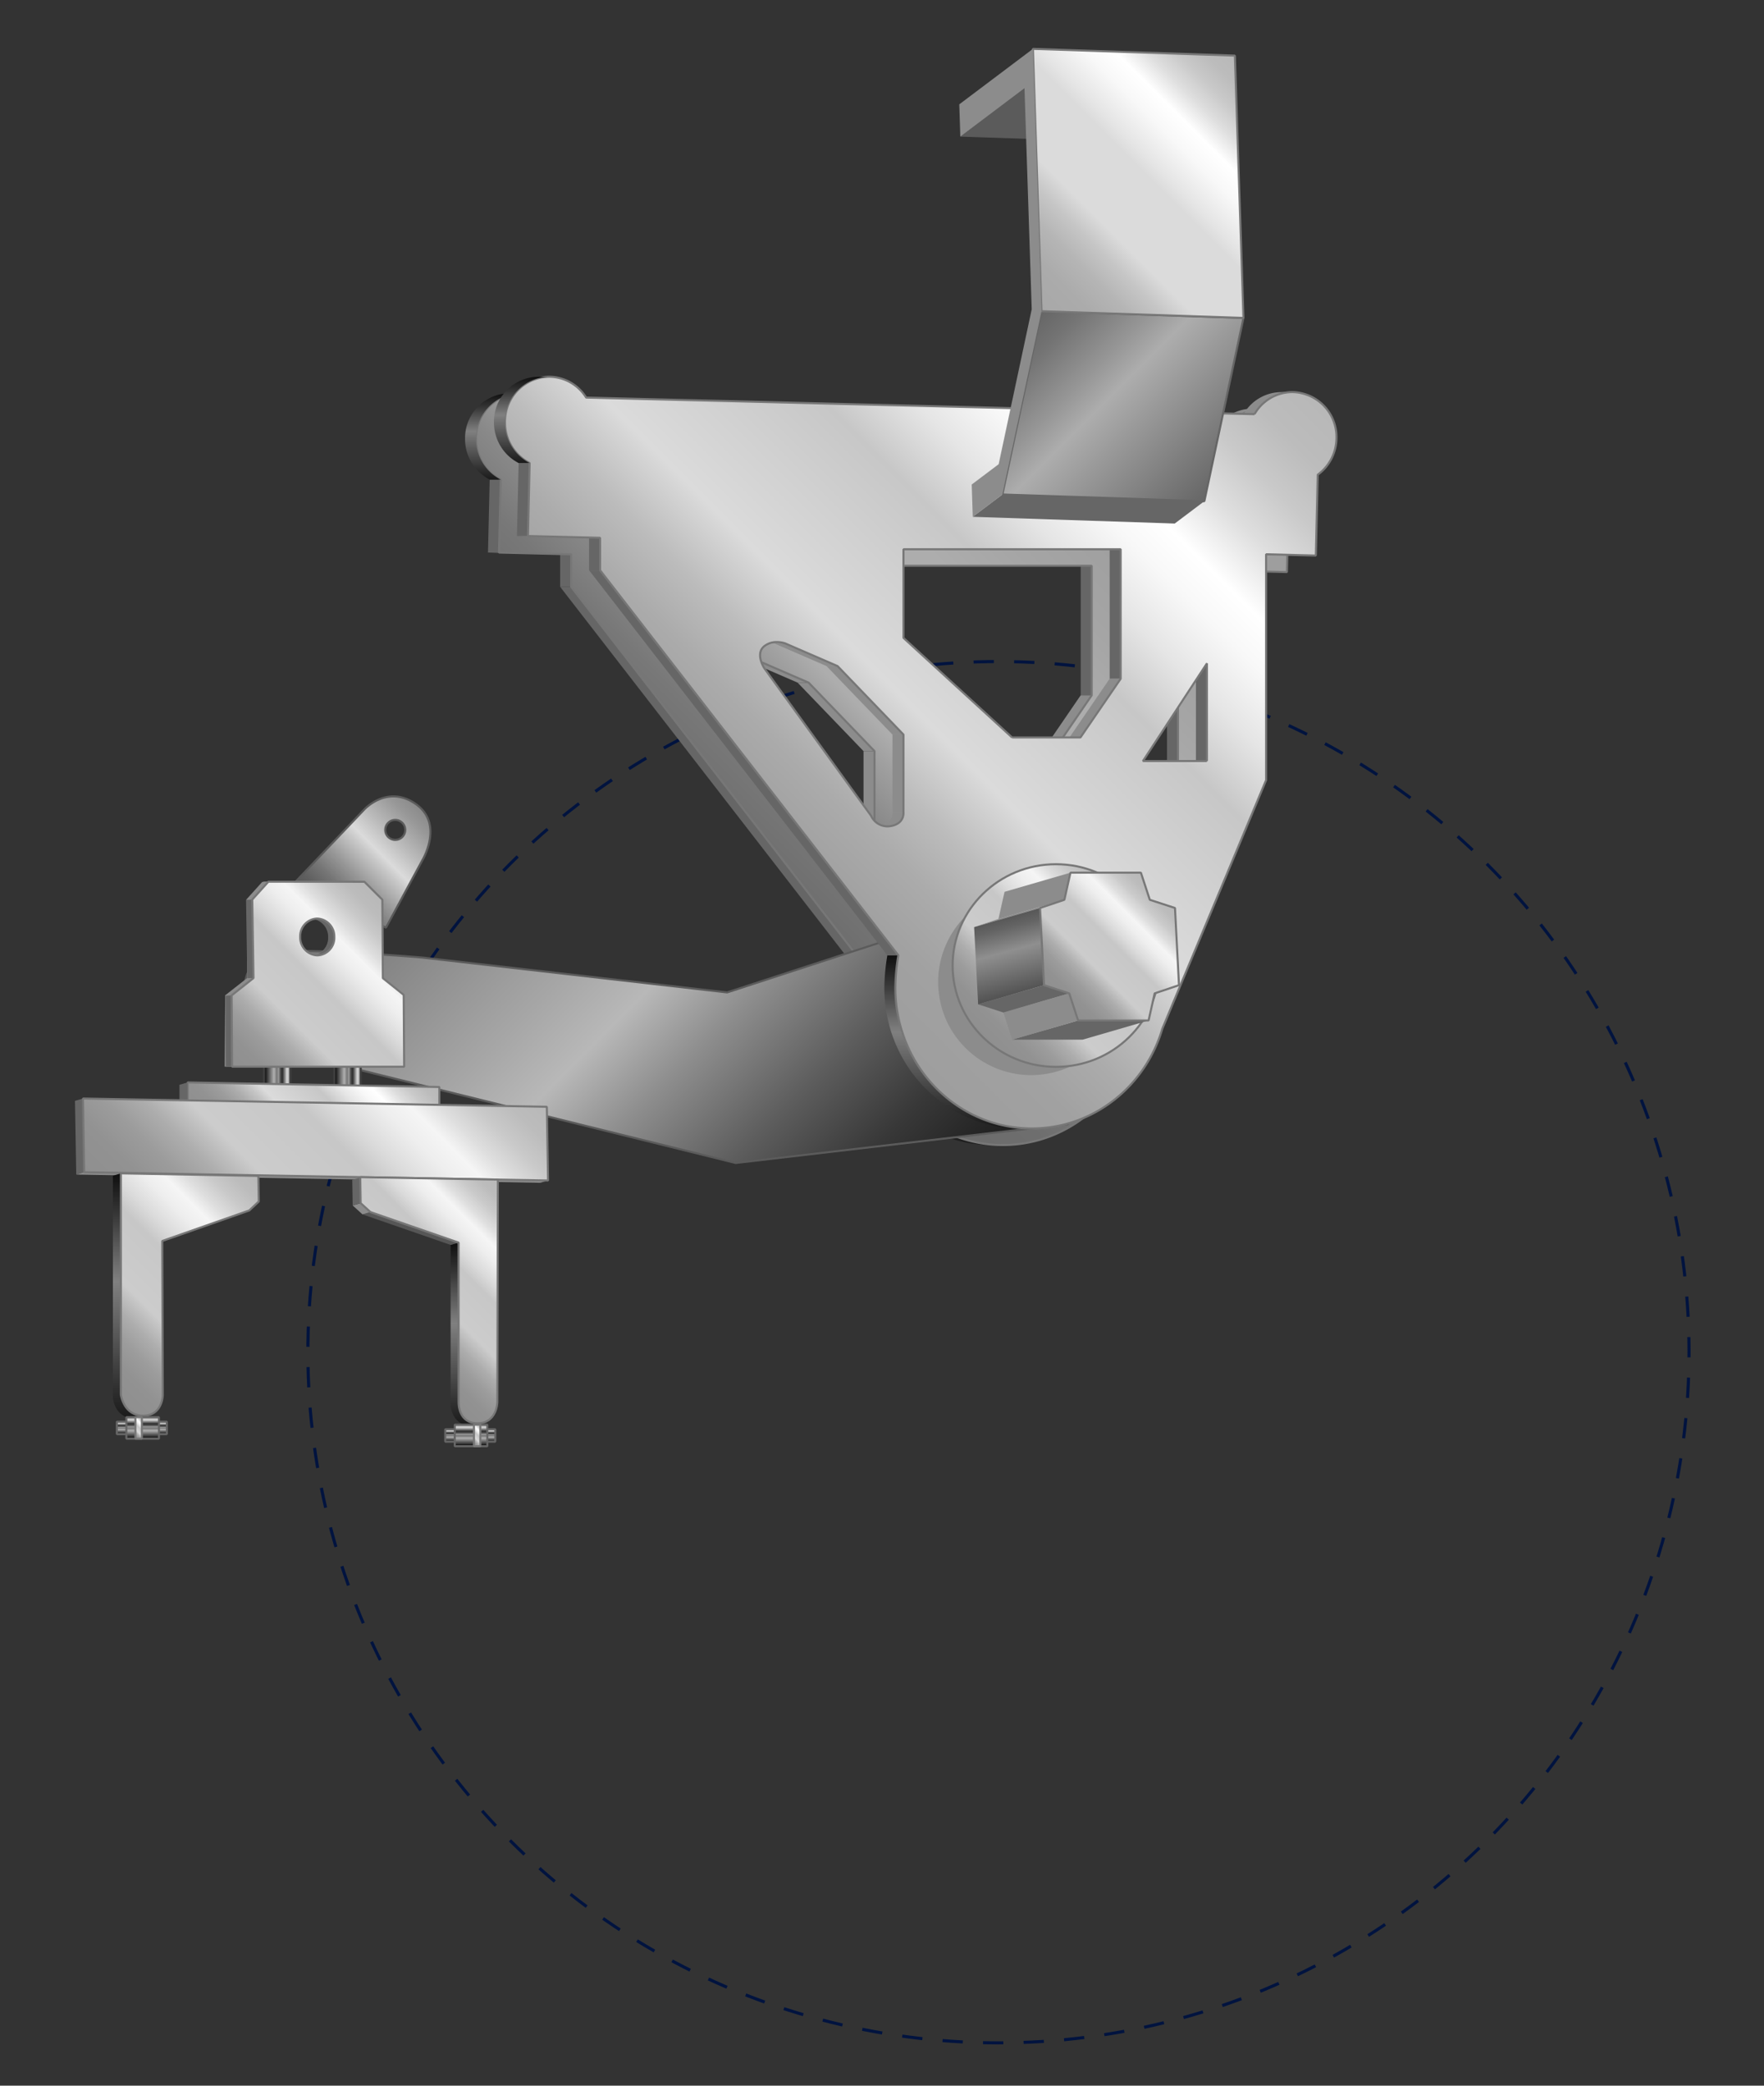 <svg xmlns="http://www.w3.org/2000/svg" xmlns:xlink="http://www.w3.org/1999/xlink" width="430" height="508.35" viewBox="0 0 430 508.35">
  <rect x="0" y="0" width="430" height="508.35" fill="#333333" stroke="none"/>
  <defs>
    <style>
      .a0e07b4c-e070-4cb4-b7f3-9615bba48ce5 {
        fill: none;
        stroke: #00133f;
        stroke-width: 0.75px;
        stroke-dasharray: 4.943 4.943;
      }

      .a0e07b4c-e070-4cb4-b7f3-9615bba48ce5, .a129d311-a9eb-49a1-a879-6ec7ed56799a, .a890eaff-2176-4622-90ef-ce067f90a66c, .aaf55527-8ff9-4f68-9714-0b56e4e0258f, .ab292add-9fdb-45d9-8afc-01ccb02a34d9, .ae603f4e-508f-4652-9393-47d1e87035d4, .afaef141-4a38-47c1-88cd-cd64450ab768, .b066b1c3-383d-4112-9f9a-0ffdb5066fb5, .b1f2d82c-af0e-4f45-a620-7da629e214b8, .b3a6ffe1-572b-4b96-a746-d406a7daabd8, .b5f3aa74-d7b9-4d7f-8e12-5a38f0da9103, .bb6e9506-761b-4e37-81ed-91ea1c6337a0, .e495e4d4-48e4-4beb-b7fa-4696c9cae36b, .eb3f8658-70d5-411f-aea7-fb2775500c48, .ec3ffca5-c433-4f2b-9790-3f5c147bd762, .ef7bb037-feea-4abd-895a-a313dc226b7e, .f0fb3fb9-f533-43b2-87b9-5352a820daa0, .f18b2f30-bcf3-4a2e-b591-2e1244f86dc9, .f424ad5d-cf5c-4ed2-952e-4c4ee4cab49e, .f590f8b4-b908-48d4-8b05-1733233ab934, .f5e5b3c8-e0e6-467c-b5be-4deef2fb0123, .febd3c81-d1a3-46ef-9098-fbd36d09ad56 {
        stroke-miterlimit: 1;
      }

      .b5c9a986-5516-4feb-b9fc-353f8360eb16 {
        fill: #8c8c8c;
      }

      .a9fe4490-04c0-4446-b81f-4e545dc11c54 {
        fill: #666;
      }

      .f14f0d07-225d-4d2f-903b-702938afc2e8 {
        fill: url(#af5ef5cb-32f2-402c-a6e2-bbbdea7849a6);
      }

      .aaf55527-8ff9-4f68-9714-0b56e4e0258f, .ab292add-9fdb-45d9-8afc-01ccb02a34d9, .afaef141-4a38-47c1-88cd-cd64450ab768, .b1f2d82c-af0e-4f45-a620-7da629e214b8, .b5f3aa74-d7b9-4d7f-8e12-5a38f0da9103, .eb3f8658-70d5-411f-aea7-fb2775500c48, .ef7bb037-feea-4abd-895a-a313dc226b7e, .f18b2f30-bcf3-4a2e-b591-2e1244f86dc9, .f424ad5d-cf5c-4ed2-952e-4c4ee4cab49e, .f590f8b4-b908-48d4-8b05-1733233ab934, .f5e5b3c8-e0e6-467c-b5be-4deef2fb0123, .febd3c81-d1a3-46ef-9098-fbd36d09ad56 {
        stroke: #777;
      }

      .a129d311-a9eb-49a1-a879-6ec7ed56799a, .a890eaff-2176-4622-90ef-ce067f90a66c, .aaf55527-8ff9-4f68-9714-0b56e4e0258f, .ab292add-9fdb-45d9-8afc-01ccb02a34d9, .ae603f4e-508f-4652-9393-47d1e87035d4, .afaef141-4a38-47c1-88cd-cd64450ab768, .b066b1c3-383d-4112-9f9a-0ffdb5066fb5, .b1f2d82c-af0e-4f45-a620-7da629e214b8, .b3a6ffe1-572b-4b96-a746-d406a7daabd8, .b5f3aa74-d7b9-4d7f-8e12-5a38f0da9103, .bb6e9506-761b-4e37-81ed-91ea1c6337a0, .e495e4d4-48e4-4beb-b7fa-4696c9cae36b, .eb3f8658-70d5-411f-aea7-fb2775500c48, .ec3ffca5-c433-4f2b-9790-3f5c147bd762, .ef7bb037-feea-4abd-895a-a313dc226b7e, .f0fb3fb9-f533-43b2-87b9-5352a820daa0, .f18b2f30-bcf3-4a2e-b591-2e1244f86dc9, .f424ad5d-cf5c-4ed2-952e-4c4ee4cab49e, .f590f8b4-b908-48d4-8b05-1733233ab934, .f5e5b3c8-e0e6-467c-b5be-4deef2fb0123, .febd3c81-d1a3-46ef-9098-fbd36d09ad56 {
        stroke-width: 0.5px;
      }

      .febd3c81-d1a3-46ef-9098-fbd36d09ad56 {
        fill: url(#e0f6f5d8-ac65-44f5-95a1-72180596db36);
      }

      .a216b9bf-f168-428e-bc95-11beffacca31 {
        fill: url(#a32a33a0-de7e-4d0a-854e-10f3a05f5b98);
      }

      .e495e4d4-48e4-4beb-b7fa-4696c9cae36b, .f0fb3fb9-f533-43b2-87b9-5352a820daa0 {
        stroke: #5b5b5b;
      }

      .f0fb3fb9-f533-43b2-87b9-5352a820daa0 {
        fill: url(#a3a21156-f88c-4459-9152-d8eb33c90e10);
      }

      .e495e4d4-48e4-4beb-b7fa-4696c9cae36b {
        fill: url(#a37afa6b-eeb7-4fd8-ac62-0df10d8b569e);
      }

      .a827d606-4551-40e1-acd9-0fc4d3cba8fe {
        fill: url(#aa0f75d9-6b5f-466d-8d8e-319ba4311f2f);
      }

      .aaf55527-8ff9-4f68-9714-0b56e4e0258f {
        fill: url(#ed42a430-8b6d-4432-a25c-6820da7276cc);
      }

      .f7e79c6d-1b1c-4147-84be-67239d3b20ac {
        fill: url(#a22efa31-6c76-4c01-8317-7c2ab9f74d90);
      }

      .f18b2f30-bcf3-4a2e-b591-2e1244f86dc9 {
        fill: url(#f28f5cc5-411b-420e-bc0a-936aca98caf8);
      }

      .a78640c1-681d-4974-903b-3f517e7c7c94 {
        fill: url(#b0484fa7-2bda-4a6f-8031-5959b4fc0f56);
      }

      .ab292add-9fdb-45d9-8afc-01ccb02a34d9 {
        fill: url(#bd5e519c-2266-4243-9da9-0557d0fdd673);
      }

      .e392c75b-660b-4541-be03-a51ea0326834 {
        isolation: isolate;
      }

      .a129d311-a9eb-49a1-a879-6ec7ed56799a, .ec3ffca5-c433-4f2b-9790-3f5c147bd762 {
        stroke: #3f3f3f;
      }

      .ec3ffca5-c433-4f2b-9790-3f5c147bd762 {
        fill: url(#e55abe6a-6f77-42b6-b0cb-3ca95ba2f15a);
      }

      .a129d311-a9eb-49a1-a879-6ec7ed56799a {
        fill: url(#f49794de-d2f0-4683-a8da-a7c46985226d);
      }

      .f590f8b4-b908-48d4-8b05-1733233ab934 {
        fill: url(#b6a81572-ae25-4775-8bbc-ef6346ec98bd);
      }

      .b26fd809-eeda-483d-b836-037d1f840fa3 {
        fill: #5b5b5b;
      }

      .a890eaff-2176-4622-90ef-ce067f90a66c, .ae603f4e-508f-4652-9393-47d1e87035d4, .b066b1c3-383d-4112-9f9a-0ffdb5066fb5, .b3a6ffe1-572b-4b96-a746-d406a7daabd8, .bb6e9506-761b-4e37-81ed-91ea1c6337a0 {
        stroke: #666;
      }

      .ae603f4e-508f-4652-9393-47d1e87035d4 {
        fill: url(#bce20005-fa0f-4dbb-8d3e-683746df2ea8);
      }

      .f5e5b3c8-e0e6-467c-b5be-4deef2fb0123 {
        fill: url(#f9b15db0-21ff-4116-8f14-75c5aecb87d8);
      }

      .b1f2d82c-af0e-4f45-a620-7da629e214b8 {
        fill: url(#a8bf35ad-dc4c-4bcd-859b-79a84be56a48);
      }

      .ef7bb037-feea-4abd-895a-a313dc226b7e {
        fill: url(#b81b2949-ebaa-47ab-9a8f-ac372413d294);
      }

      .a8f042f1-e0c8-4d24-894e-059057bbc4f8 {
        fill: url(#fdd6c4bb-1174-441a-91fc-69c94449871b);
      }

      .baccdf89-fef6-4911-8e08-989dece77b3b {
        fill: #565656;
      }

      .b5f3aa74-d7b9-4d7f-8e12-5a38f0da9103 {
        fill: url(#fd7355c9-e655-4157-a9ef-31ddb4500f0e);
      }

      .aa3566df-7ac7-4711-b704-f81a1a3df01d {
        fill: url(#f61457a4-c020-4923-8799-4e08d7d7b75b);
      }

      .afaef141-4a38-47c1-88cd-cd64450ab768 {
        fill: url(#b9346590-8be6-47f1-9de6-cdbc50d8f7df);
      }

      .a890eaff-2176-4622-90ef-ce067f90a66c {
        fill: url(#eb338a13-67ce-4f53-b802-922be659a48c);
      }

      .b066b1c3-383d-4112-9f9a-0ffdb5066fb5 {
        fill: url(#e20eebec-db82-4147-9b69-4af908fa6c32);
      }

      .bb6e9506-761b-4e37-81ed-91ea1c6337a0 {
        fill: url(#e0fef8a0-d227-4b27-8b7e-1f4ad66dad25);
      }

      .b3a6ffe1-572b-4b96-a746-d406a7daabd8 {
        fill: url(#b9f68aad-58c2-4a24-9c17-d73d2c62b162);
      }

      .f424ad5d-cf5c-4ed2-952e-4c4ee4cab49e {
        fill: url(#ff9c5197-308f-4c1c-981e-5c83575604bd);
      }

      .eb3f8658-70d5-411f-aea7-fb2775500c48 {
        fill: url(#bd71aa1c-51ed-4fe8-91cd-3f01f8ecec1b);
      }
    </style>
    <linearGradient id="af5ef5cb-32f2-402c-a6e2-bbbdea7849a6" data-name="Neues Verlaufsfeld 31" x1="203.512" y1="279.079" x2="203.512" y2="236.877" gradientTransform="matrix(-1, 0, 0, 1, 430, 0)" gradientUnits="userSpaceOnUse">
      <stop offset="0" stop-color="#1a1a1a"/>
      <stop offset="0.474" stop-color="#707070"/>
      <stop offset="0.558" stop-color="gray"/>
      <stop offset="0.836" stop-color="#363636"/>
      <stop offset="1" stop-color="#0f0f0f"/>
    </linearGradient>
    <linearGradient id="e0f6f5d8-ac65-44f5-95a1-72180596db36" data-name="Unbenannter Verlauf 277" x1="134.808" y1="82.465" x2="265.224" y2="212.881" gradientTransform="matrix(-1, 0, 0, 1, 430, 0)" gradientUnits="userSpaceOnUse">
      <stop offset="0.004" stop-color="#9e9e9e"/>
      <stop offset="0.258" stop-color="#9e9e9e"/>
      <stop offset="0.379" stop-color="#a5a5a5"/>
      <stop offset="0.463" stop-color="#adadad"/>
      <stop offset="0.672" stop-color="#adadad"/>
      <stop offset="0.7" stop-color="#a1a1a1"/>
      <stop offset="0.764" stop-color="#898989"/>
      <stop offset="0.832" stop-color="#787878"/>
      <stop offset="0.907" stop-color="#6e6e6e"/>
      <stop offset="1" stop-color="#6b6b6b"/>
    </linearGradient>
    <linearGradient id="a32a33a0-de7e-4d0a-854e-10f3a05f5b98" data-name="Unbenannter Verlauf 58" x1="309.925" y1="116.892" x2="309.925" y2="95.863" xlink:href="#af5ef5cb-32f2-402c-a6e2-bbbdea7849a6"/>
    <linearGradient id="a3a21156-f88c-4459-9152-d8eb33c90e10" data-name="Unbenannter Verlauf 354" x1="385.168" y1="223.011" x2="409.408" y2="198.771" gradientTransform="translate(-305.047)" gradientUnits="userSpaceOnUse">
      <stop offset="0" stop-color="#575757"/>
      <stop offset="0.078" stop-color="#5f5f5f"/>
      <stop offset="0.199" stop-color="#757575"/>
      <stop offset="0.348" stop-color="#9a9a9a"/>
      <stop offset="0.519" stop-color="#cbcbcb"/>
      <stop offset="0.568" stop-color="#dbdbdb"/>
      <stop offset="0.715" stop-color="#bbb"/>
      <stop offset="0.9" stop-color="#979797"/>
      <stop offset="1" stop-color="#8a8a8a"/>
    </linearGradient>
    <linearGradient id="a37afa6b-eeb7-4fd8-ac62-0df10d8b569e" data-name="Neues Verlaufsfeld 33" x1="206.317" y1="135.509" x2="325.222" y2="254.414" gradientTransform="translate(430 446.19) rotate(180)" gradientUnits="userSpaceOnUse">
      <stop offset="0" stop-color="#1a1a1a"/>
      <stop offset="0.068" stop-color="#222"/>
      <stop offset="0.175" stop-color="#383838"/>
      <stop offset="0.306" stop-color="#5d5d5d"/>
      <stop offset="0.457" stop-color="#8e8e8e"/>
      <stop offset="0.568" stop-color="#b8b8b8"/>
      <stop offset="0.668" stop-color="#a6a6a6"/>
      <stop offset="0.884" stop-color="#828282"/>
      <stop offset="1" stop-color="#757575"/>
    </linearGradient>
    <linearGradient id="aa0f75d9-6b5f-466d-8d8e-319ba4311f2f" x1="196.456" y1="275.047" x2="196.456" y2="232.845" xlink:href="#af5ef5cb-32f2-402c-a6e2-bbbdea7849a6"/>
    <linearGradient id="ed42a430-8b6d-4432-a25c-6820da7276cc" data-name="Unbenannter Verlauf 178" x1="127.752" y1="78.433" x2="258.168" y2="208.849" gradientTransform="matrix(-1, 0, 0, 1, 430, 0)" gradientUnits="userSpaceOnUse">
      <stop offset="0.004" stop-color="#b8b8b8"/>
      <stop offset="0.063" stop-color="#bcbcbc"/>
      <stop offset="0.124" stop-color="#c9c9c9"/>
      <stop offset="0.187" stop-color="#dedede"/>
      <stop offset="0.25" stop-color="#fbfbfb"/>
      <stop offset="0.258" stop-color="#fff"/>
      <stop offset="0.308" stop-color="#f8f8f8"/>
      <stop offset="0.38" stop-color="#e5e5e5"/>
      <stop offset="0.463" stop-color="#c7c7c7"/>
      <stop offset="0.667" stop-color="#dbdbdb"/>
      <stop offset="0.685" stop-color="#d4d4d4"/>
      <stop offset="0.752" stop-color="#bcbcbc"/>
      <stop offset="0.824" stop-color="#ababab"/>
      <stop offset="0.902" stop-color="#a1a1a1"/>
      <stop offset="1" stop-color="#9e9e9e"/>
    </linearGradient>
    <linearGradient id="a22efa31-6c76-4c01-8317-7c2ab9f74d90" data-name="Unbenannter Verlauf 58" x1="302.869" y1="112.86" x2="302.869" y2="91.832" xlink:href="#af5ef5cb-32f2-402c-a6e2-bbbdea7849a6"/>
    <linearGradient id="f28f5cc5-411b-420e-bc0a-936aca98caf8" data-name="Neues Verlaufsfeld 30" x1="154.948" y1="217.694" x2="190.232" y2="252.977" gradientTransform="matrix(-1, 0, 0, 1, 430, 0)" gradientUnits="userSpaceOnUse">
      <stop offset="0.004" stop-color="#b8b8b8"/>
      <stop offset="0.068" stop-color="#bcbcbc"/>
      <stop offset="0.134" stop-color="#c9c9c9"/>
      <stop offset="0.202" stop-color="#dedede"/>
      <stop offset="0.258" stop-color="#f5f5f5"/>
      <stop offset="0.315" stop-color="#eee"/>
      <stop offset="0.397" stop-color="#dbdbdb"/>
      <stop offset="0.463" stop-color="#c7c7c7"/>
      <stop offset="0.667" stop-color="#ccc"/>
      <stop offset="0.685" stop-color="#c5c5c5"/>
      <stop offset="0.752" stop-color="#adadad"/>
      <stop offset="0.824" stop-color="#9c9c9c"/>
      <stop offset="0.902" stop-color="#929292"/>
      <stop offset="1" stop-color="#8f8f8f"/>
    </linearGradient>
    <linearGradient id="b0484fa7-2bda-4a6f-8031-5959b4fc0f56" data-name="Neues Verlaufsfeld 32" x1="181.592" y1="242.115" x2="186.451" y2="223.983" gradientTransform="matrix(-1, 0, 0, 1, 430, 0)" gradientUnits="userSpaceOnUse">
      <stop offset="0" stop-color="#525252"/>
      <stop offset="0.563" stop-color="#8f8f8f"/>
      <stop offset="0.611" stop-color="#888"/>
      <stop offset="0.864" stop-color="#646464"/>
      <stop offset="1" stop-color="#575757"/>
    </linearGradient>
    <linearGradient id="bd5e519c-2266-4243-9da9-0557d0fdd673" x1="146.707" y1="217.882" x2="172.373" y2="243.548" xlink:href="#f28f5cc5-411b-420e-bc0a-936aca98caf8"/>
    <linearGradient id="e55abe6a-6f77-42b6-b0cb-3ca95ba2f15a" data-name="Neues Verlaufsfeld 16" x1="342.073" y1="262.741" x2="348.502" y2="262.741" gradientTransform="matrix(1, 0, 0, -1, -260.574, 525.482)" gradientUnits="userSpaceOnUse">
      <stop offset="0" stop-color="#656565"/>
      <stop offset="0.073" stop-color="#bababa"/>
      <stop offset="0.129" stop-color="#d6d6d6"/>
      <stop offset="0.301" stop-color="#303030"/>
      <stop offset="0.327" stop-color="#353535"/>
      <stop offset="0.357" stop-color="#434343"/>
      <stop offset="0.389" stop-color="#5a5a5a"/>
      <stop offset="0.422" stop-color="#7b7b7b"/>
      <stop offset="0.448" stop-color="#999"/>
      <stop offset="0.516" stop-color="#757575"/>
      <stop offset="0.622" stop-color="#b0b0b0"/>
      <stop offset="1"/>
    </linearGradient>
    <linearGradient id="f49794de-d2f0-4683-a8da-a7c46985226d" x1="359.209" y1="262.237" x2="365.637" y2="262.237" gradientTransform="matrix(1, 0, 0, -1, -294.846, 524.474)" xlink:href="#e55abe6a-6f77-42b6-b0cb-3ca95ba2f15a"/>
    <linearGradient id="b6a81572-ae25-4775-8bbc-ef6346ec98bd" x1="333.328" y1="222.743" x2="372.004" y2="261.419" xlink:href="#f28f5cc5-411b-420e-bc0a-936aca98caf8"/>
    <linearGradient id="bce20005-fa0f-4dbb-8d3e-683746df2ea8" data-name="Unbenannter Verlauf 265" x1="134.772" y1="120.512" x2="177.775" y2="77.509" gradientTransform="matrix(-1, 0, 0, 1, 430, 0)" gradientUnits="userSpaceOnUse">
      <stop offset="0" stop-color="#666"/>
      <stop offset="0.563" stop-color="#adadad"/>
      <stop offset="0.679" stop-color="#979797"/>
      <stop offset="0.888" stop-color="#737373"/>
      <stop offset="1" stop-color="#666"/>
    </linearGradient>
    <linearGradient id="f9b15db0-21ff-4116-8f14-75c5aecb87d8" data-name="Unbenannter Verlauf 301" x1="125.193" y1="17.346" x2="179.91" y2="72.063" gradientTransform="matrix(-1, 0, 0, 1, 430, 0)" gradientUnits="userSpaceOnUse">
      <stop offset="0.004" stop-color="#b8b8b8"/>
      <stop offset="0.063" stop-color="#bcbcbc"/>
      <stop offset="0.124" stop-color="#c9c9c9"/>
      <stop offset="0.187" stop-color="#dedede"/>
      <stop offset="0.25" stop-color="#fbfbfb"/>
      <stop offset="0.258" stop-color="#fff"/>
      <stop offset="0.325" stop-color="#f8f8f8"/>
      <stop offset="0.422" stop-color="#e5e5e5"/>
      <stop offset="0.463" stop-color="#dbdbdb"/>
      <stop offset="0.667" stop-color="#dbdbdb"/>
      <stop offset="0.733" stop-color="#c6c6c6"/>
      <stop offset="0.81" stop-color="#b5b5b5"/>
      <stop offset="0.894" stop-color="#ababab"/>
      <stop offset="1" stop-color="#a8a8a8"/>
    </linearGradient>
    <linearGradient id="a8bf35ad-dc4c-4bcd-859b-79a84be56a48" data-name="Unbenannter Verlauf 312" x1="337.362" y1="250.481" x2="369.797" y2="282.916" gradientTransform="matrix(-1, 0, 0, 1, 430, 0)" gradientUnits="userSpaceOnUse">
      <stop offset="0.004" stop-color="#b8b8b8"/>
      <stop offset="0.063" stop-color="#bcbcbc"/>
      <stop offset="0.124" stop-color="#c9c9c9"/>
      <stop offset="0.187" stop-color="#dedede"/>
      <stop offset="0.25" stop-color="#fbfbfb"/>
      <stop offset="0.258" stop-color="#fff"/>
      <stop offset="0.308" stop-color="#f8f8f8"/>
      <stop offset="0.38" stop-color="#e5e5e5"/>
      <stop offset="0.463" stop-color="#c7c7c7"/>
      <stop offset="0.667" stop-color="#dbdbdb"/>
      <stop offset="0.712" stop-color="#c5c5c5"/>
      <stop offset="0.774" stop-color="#adadad"/>
      <stop offset="0.839" stop-color="#9c9c9c"/>
      <stop offset="0.91" stop-color="#929292"/>
      <stop offset="1" stop-color="#8f8f8f"/>
    </linearGradient>
    <linearGradient id="b81b2949-ebaa-47ab-9a8f-ac372413d294" x1="320.906" y1="245.556" x2="385.268" y2="309.919" xlink:href="#f28f5cc5-411b-420e-bc0a-936aca98caf8"/>
    <linearGradient id="fdd6c4bb-1174-441a-91fc-69c94449871b" x1="315.955" y1="347.459" x2="315.955" y2="302.869" xlink:href="#af5ef5cb-32f2-402c-a6e2-bbbdea7849a6"/>
    <linearGradient id="fd7355c9-e655-4157-a9ef-31ddb4500f0e" x1="303.057" y1="293.086" x2="336.244" y2="326.273" xlink:href="#f28f5cc5-411b-420e-bc0a-936aca98caf8"/>
    <linearGradient id="f61457a4-c020-4923-8799-4e08d7d7b75b" x1="398.234" y1="345.617" x2="398.234" y2="285.988" xlink:href="#af5ef5cb-32f2-402c-a6e2-bbbdea7849a6"/>
    <linearGradient id="b9346590-8be6-47f1-9de6-cdbc50d8f7df" x1="367.449" y1="286.179" x2="411.82" y2="330.549" xlink:href="#f28f5cc5-411b-420e-bc0a-936aca98caf8"/>
    <linearGradient id="eb338a13-67ce-4f53-b802-922be659a48c" data-name="Unbenannter Verlauf 313" x1="293.686" y1="337.263" x2="296.71" y2="337.263" gradientTransform="matrix(1, 0, 0, -1, -180.568, 687.138)" gradientUnits="userSpaceOnUse">
      <stop offset="0"/>
      <stop offset="0.378" stop-color="#b0b0b0"/>
      <stop offset="0.484" stop-color="#757575"/>
      <stop offset="0.552" stop-color="#999"/>
      <stop offset="0.578" stop-color="#7b7b7b"/>
      <stop offset="0.611" stop-color="#5a5a5a"/>
      <stop offset="0.643" stop-color="#434343"/>
      <stop offset="0.673" stop-color="#353535"/>
      <stop offset="0.699" stop-color="#303030"/>
      <stop offset="0.871" stop-color="#d6d6d6"/>
      <stop offset="0.927" stop-color="#bababa"/>
      <stop offset="1" stop-color="#656565"/>
    </linearGradient>
    <linearGradient id="e20eebec-db82-4147-9b69-4af908fa6c32" x1="292.572" y1="337.07" x2="297.824" y2="337.07" gradientTransform="matrix(1, 0, 0, -1, -180.374, 686.945)" xlink:href="#eb338a13-67ce-4f53-b802-922be659a48c"/>
    <linearGradient id="e0fef8a0-d227-4b27-8b7e-1f4ad66dad25" x1="295.525" y1="417.314" x2="298.549" y2="417.314" gradientTransform="matrix(1, 0, 0, -1, -262.457, 765.35)" xlink:href="#eb338a13-67ce-4f53-b802-922be659a48c"/>
    <linearGradient id="b9f68aad-58c2-4a24-9c17-d73d2c62b162" x1="294.411" y1="417.12" x2="299.663" y2="417.12" gradientTransform="matrix(1, 0, 0, -1, -262.264, 765.156)" xlink:href="#eb338a13-67ce-4f53-b802-922be659a48c"/>
    <linearGradient id="ff9c5197-308f-4c1c-981e-5c83575604bd" x1="311.981" y1="348.17" x2="315.39" y2="351.58" gradientTransform="matrix(1, 0, 0, -1, -197.371, 699.75)" xlink:href="#a8bf35ad-dc4c-4bcd-859b-79a84be56a48"/>
    <linearGradient id="bd71aa1c-51ed-4fe8-91cd-3f01f8ecec1b" x1="394.498" y1="346.328" x2="397.909" y2="349.74" gradientTransform="matrix(1, 0, 0, -1, -362.407, 696.068)" xlink:href="#a8bf35ad-dc4c-4bcd-859b-79a84be56a48"/>
  </defs>
  <g id="fec8f9dc-84ce-4b16-bfbb-ec24ba2b263e" data-name="bemassung 1">
    <circle class="a0e07b4c-e070-4cb4-b7f3-9615bba48ce5" cx="243.388" cy="329.581" r="168.334" transform="translate(-161.762 268.633) rotate(-45)"/>
  </g>
  <g id="ac9f478c-2219-44e7-88a3-486da3f60554" data-name="wkz 1">
    <g id="b74743b0-de2e-42d9-b05c-b5b3994fa411" data-name="hinten">
      <polygon class="b5c9a986-5516-4feb-b9fc-353f8360eb16" points="301.567 139.127 298.885 139.127 311.014 139.436 313.697 139.436 301.567 139.127"/>
      <path class="b5c9a986-5516-4feb-b9fc-353f8360eb16" d="M307.967,99.6h-2.683a10.685,10.685,0,0,0-9.216,5.38h2.682A10.685,10.685,0,0,1,307.967,99.6Z"/>
      <rect class="a9fe4490-04c0-4446-b81f-4e545dc11c54" x="284.466" y="165.717" width="2.682" height="23.805"/>
      <rect class="a9fe4490-04c0-4446-b81f-4e545dc11c54" x="263.437" y="137.903" width="2.682" height="31.561"/>
      <polygon class="b5c9a986-5516-4feb-b9fc-353f8360eb16" points="266.12 169.464 263.437 169.464 253.64 183.77 256.323 183.77 266.12 169.464"/>
      <rect class="b5c9a986-5516-4feb-b9fc-353f8360eb16" x="210.491" y="183.072" width="2.682" height="18.942"/>
      <path class="f14f0d07-225d-4d2f-903b-702938afc2e8" d="M211.932,236.877H209.25a49.921,49.921,0,0,0-.731,7.929c0,18.933,14.894,34.273,33.256,34.273h2.682c-18.362,0-33.256-15.34-33.256-34.273A49.921,49.921,0,0,1,211.932,236.877Z"/>
      <path class="b5c9a986-5516-4feb-b9fc-353f8360eb16" d="M213.173,202.014h-2.682c.013.14.264,2.8-3.134,3.365a4.98,4.98,0,0,1-.811.069h2.682a4.983,4.983,0,0,0,.812-.069C213.437,204.817,213.186,202.154,213.173,202.014Z"/>
      <polygon class="b5c9a986-5516-4feb-b9fc-353f8360eb16" points="197.109 166.379 194.426 166.379 210.491 183.072 213.173 183.072 197.109 166.379"/>
      <polygon class="b5c9a986-5516-4feb-b9fc-353f8360eb16" points="184.31 160.836 181.628 160.836 194.426 166.379 197.109 166.379 184.31 160.836"/>
      <path class="b5c9a986-5516-4feb-b9fc-353f8360eb16" d="M182.306,160.529h-2.682a6.435,6.435,0,0,1,2,.307h2.682A6.428,6.428,0,0,0,182.306,160.529Z"/>
      <polygon class="a9fe4490-04c0-4446-b81f-4e545dc11c54" points="139.224 143.028 136.542 143.028 209.25 236.877 211.932 236.877 139.224 143.028"/>
      <rect class="a9fe4490-04c0-4446-b81f-4e545dc11c54" x="136.542" y="135.108" width="2.682" height="7.92"/>
      <polygon class="b5c9a986-5516-4feb-b9fc-353f8360eb16" points="121.637 134.673 118.954 134.673 136.542 135.108 139.224 135.108 121.637 134.673"/>
      <polygon class="a9fe4490-04c0-4446-b81f-4e545dc11c54" points="122.05 116.892 119.368 116.892 118.954 134.673 121.637 134.673 122.05 116.892"/>
      <path class="febd3c81-d1a3-46ef-9098-fbd36d09ad56" d="M126.8,95.864a10.679,10.679,0,0,1,9.031,5.071l162.924,4.046a10.685,10.685,0,0,1,9.217-5.38,10.923,10.923,0,0,1,10.756,11.086,11.146,11.146,0,0,1-4.569,9.054l-.457,19.7-12.13-.309v55.058l-25.3,60.618c-4.146,14.052-16.822,24.276-31.812,24.276-18.362,0-33.256-15.34-33.256-34.273a49.921,49.921,0,0,1,.731-7.929l-72.708-93.849v-7.92l-17.587-.435.413-17.781a11.113,11.113,0,0,1-6.012-9.943A10.923,10.923,0,0,1,126.8,95.864ZM239.642,183.77h16.681l9.8-14.306V137.9H213.173v21.6l26.469,24.267m-60.367-16.828,26,35.915a4.4,4.4,0,0,0,3.951,2.591,4.983,4.983,0,0,0,.812-.069c3.4-.562,3.146-3.225,3.133-3.365V183.072l-16.064-16.693-12.8-5.543a6.428,6.428,0,0,0-2-.307,4.8,4.8,0,0,0-3.057,1c-2.263,1.814-.089,5.236.026,5.416m107.874,22.58v-23.8l-15.6,23.8h15.6"/>
      <path class="a216b9bf-f168-428e-bc95-11beffacca31" d="M124.113,95.864H126.8a10.924,10.924,0,0,0-10.757,11.086,11.113,11.113,0,0,0,6.012,9.943h-2.682a11.113,11.113,0,0,1-6.012-9.943A10.923,10.923,0,0,1,124.113,95.864Z"/>
    </g>
    <path class="f0fb3fb9-f533-43b2-87b9-5352a820daa0" d="M101.336,195.959c-6.955-4.856-12.584,1.387-12.584,1.387L72.034,214.924,94.078,226.1l8.819-16.322S108.354,200.859,101.336,195.959Zm-4.989,8.757a2.439,2.439,0,1,1,2.438-2.439A2.439,2.439,0,0,1,96.347,204.716Z"/>
    <g id="fd2e19d8-68df-4924-9baf-c29c483a4295" data-name="arm">
      <path class="e495e4d4-48e4-4beb-b7fa-4696c9cae36b" d="M260.4,273.963l-81.067,9.5L70.742,256.589s-11.432-3.137-11.431-12.22,3.07-11.265,7.793-12.221c6.222-1.26,35.852,1.241,35.852,1.241l74.3,8.5,60.284-19.667Z"/>
    </g>
    <g id="a94fa06a-feb0-4db1-a9e7-44d49429aad4" data-name="vorne">
      <polygon class="b5c9a986-5516-4feb-b9fc-353f8360eb16" points="308.623 135.095 305.941 135.095 318.07 135.404 320.753 135.404 308.623 135.095"/>
      <path class="b5c9a986-5516-4feb-b9fc-353f8360eb16" d="M315.022,95.569H312.34a10.685,10.685,0,0,0-9.216,5.38h2.682A10.685,10.685,0,0,1,315.022,95.569Z"/>
      <rect class="a9fe4490-04c0-4446-b81f-4e545dc11c54" x="291.522" y="161.685" width="2.682" height="23.805"/>
      <rect class="a9fe4490-04c0-4446-b81f-4e545dc11c54" x="270.493" y="133.871" width="2.682" height="31.561"/>
      <polygon class="b5c9a986-5516-4feb-b9fc-353f8360eb16" points="273.176 165.432 270.493 165.432 260.696 179.738 263.378 179.738 273.176 165.432"/>
      <rect class="b5c9a986-5516-4feb-b9fc-353f8360eb16" x="217.547" y="179.04" width="2.682" height="18.942"/>
      <path class="a827d606-4551-40e1-acd9-0fc4d3cba8fe" d="M218.988,232.845h-2.682a49.921,49.921,0,0,0-.731,7.929c0,18.933,14.893,34.273,33.256,34.273h2.682c-18.362,0-33.256-15.34-33.256-34.273A49.921,49.921,0,0,1,218.988,232.845Z"/>
      <path class="b5c9a986-5516-4feb-b9fc-353f8360eb16" d="M220.229,197.982h-2.682c.013.14.264,2.8-3.134,3.366a4.978,4.978,0,0,1-.812.068h2.683a4.966,4.966,0,0,0,.811-.068C220.493,200.785,220.242,198.122,220.229,197.982Z"/>
      <polygon class="b5c9a986-5516-4feb-b9fc-353f8360eb16" points="204.165 162.347 201.482 162.347 217.547 179.04 220.229 179.04 204.165 162.347"/>
      <polygon class="b5c9a986-5516-4feb-b9fc-353f8360eb16" points="191.366 156.804 188.684 156.804 201.482 162.347 204.165 162.347 191.366 156.804"/>
      <path class="b5c9a986-5516-4feb-b9fc-353f8360eb16" d="M189.362,156.5H186.68a6.443,6.443,0,0,1,2,.307h2.682A6.428,6.428,0,0,0,189.362,156.5Z"/>
      <polygon class="a9fe4490-04c0-4446-b81f-4e545dc11c54" points="146.28 138.996 143.598 138.996 216.306 232.845 218.988 232.845 146.28 138.996"/>
      <rect class="a9fe4490-04c0-4446-b81f-4e545dc11c54" x="143.598" y="131.076" width="2.682" height="7.92"/>
      <polygon class="b5c9a986-5516-4feb-b9fc-353f8360eb16" points="128.693 130.641 126.01 130.641 143.598 131.076 146.28 131.076 128.693 130.641"/>
      <polygon class="a9fe4490-04c0-4446-b81f-4e545dc11c54" points="129.106 112.86 126.424 112.86 126.01 130.641 128.693 130.641 129.106 112.86"/>
      <path class="aaf55527-8ff9-4f68-9714-0b56e4e0258f" d="M133.851,91.832a10.679,10.679,0,0,1,9.031,5.071l162.924,4.046a10.685,10.685,0,0,1,9.216-5.38,10.924,10.924,0,0,1,10.757,11.086,11.146,11.146,0,0,1-4.569,9.054l-.457,19.695-12.13-.309v55.058l-25.3,60.618c-4.146,14.053-16.822,24.276-31.812,24.276-18.362,0-33.256-15.34-33.256-34.273a49.921,49.921,0,0,1,.731-7.929L146.28,139v-7.92l-17.587-.435.413-17.781a11.113,11.113,0,0,1-6.012-9.943A10.923,10.923,0,0,1,133.851,91.832ZM246.7,179.738h16.68l9.8-14.306V133.871H220.229v21.6L246.7,179.738M186.331,162.91l26,35.916a4.4,4.4,0,0,0,3.951,2.59,4.966,4.966,0,0,0,.811-.068c3.4-.563,3.147-3.226,3.134-3.366V179.04l-16.064-16.693-12.8-5.543a6.428,6.428,0,0,0-2-.307,4.8,4.8,0,0,0-3.057,1c-2.263,1.814-.089,5.236.026,5.416m107.874,22.58V161.685l-15.6,23.805h15.6"/>
      <path class="f7e79c6d-1b1c-4147-84be-67239d3b20ac" d="M131.168,91.832h2.683a10.923,10.923,0,0,0-10.757,11.085,11.113,11.113,0,0,0,6.012,9.943h-2.682a11.113,11.113,0,0,1-6.012-9.943A10.923,10.923,0,0,1,131.168,91.832Z"/>
      <circle class="b5c9a986-5516-4feb-b9fc-353f8360eb16" cx="251.362" cy="239.368" r="22.68" transform="translate(-48.271 64.154) rotate(-13.283)"/>
      <ellipse class="f18b2f30-bcf3-4a2e-b591-2e1244f86dc9" cx="257.41" cy="235.336" rx="25.2" ry="24.696"/>
    </g>
    <g id="bedf50c1-ccc4-4e7f-b0c4-1066ba3a7aa7" data-name="zapfen">
      <polygon class="b5c9a986-5516-4feb-b9fc-353f8360eb16" points="260.938 212.702 244.87 217.37 243.388 223.979 259.455 219.311 260.938 212.702"/>
      <polygon class="a9fe4490-04c0-4446-b81f-4e545dc11c54" points="262.807 248.728 246.74 253.396 263.915 253.396 279.983 248.728 262.807 248.728"/>
      <polygon class="b5c9a986-5516-4feb-b9fc-353f8360eb16" points="260.639 242.119 244.572 246.787 246.74 253.396 262.807 248.728 260.639 242.119"/>
      <polygon class="b5c9a986-5516-4feb-b9fc-353f8360eb16" points="259.455 219.311 243.388 223.979 237.457 225.978 253.524 221.31 259.455 219.311"/>
      <polygon class="a9fe4490-04c0-4446-b81f-4e545dc11c54" points="254.5 240.12 238.433 244.788 244.572 246.787 260.639 242.119 254.5 240.12"/>
      <polygon class="a78640c1-681d-4974-903b-3f517e7c7c94" points="253.524 221.31 237.457 225.978 238.433 244.788 254.5 240.12 253.524 221.31"/>
      <polygon class="ab292add-9fdb-45d9-8afc-01ccb02a34d9" points="260.938 212.702 259.455 219.311 253.524 221.31 254.5 240.12 260.639 242.119 262.807 248.728 279.983 248.728 281.465 242.119 287.396 240.12 286.42 221.31 280.281 219.311 278.113 212.702 260.938 212.702"/>
    </g>
    <g class="e392c75b-660b-4541-be03-a51ea0326834">
      <path class="b5c9a986-5516-4feb-b9fc-353f8360eb16" d="M76.163,223.884l1.5.07c-.061,0-.123,0-.185,0a4.371,4.371,0,0,0-4.193,4.49,4.327,4.327,0,0,0,3.953,4.486l-1.5-.07a4.327,4.327,0,0,1-3.953-4.486,4.371,4.371,0,0,1,4.193-4.49C76.04,223.88,76.1,223.881,76.163,223.884Z"/>
      <polygon class="b5c9a986-5516-4feb-b9fc-353f8360eb16" points="87.619 214.918 89.117 214.988 93.437 219.352 91.939 219.282 87.619 214.918"/>
      <polygon class="b5c9a986-5516-4feb-b9fc-353f8360eb16" points="91.939 219.282 93.437 219.352 93.312 238.473 91.814 238.403 91.939 219.282"/>
      <polygon class="b5c9a986-5516-4feb-b9fc-353f8360eb16" points="91.814 238.403 93.312 238.473 98.334 242.549 96.836 242.479 91.814 238.403"/>
      <polygon class="b5c9a986-5516-4feb-b9fc-353f8360eb16" points="96.723 259.99 98.221 260.06 56.271 260.06 54.773 259.99 96.723 259.99"/>
      <polygon class="b5c9a986-5516-4feb-b9fc-353f8360eb16" points="96.836 242.479 98.334 242.549 98.221 260.06 96.723 259.99 96.836 242.479"/>
      <path class="b5c9a986-5516-4feb-b9fc-353f8360eb16" d="M91.814,238.4l5.022,4.076-.113,17.511H54.773l.113-17.385,5.385-4.22-.051-19.121,3.992-4.364,23.407.018,4.32,4.364ZM75.92,232.86a4.372,4.372,0,0,0,4.193-4.49,4.3,4.3,0,0,0-4.135-4.49,4.371,4.371,0,0,0-4.193,4.49,4.309,4.309,0,0,0,4.135,4.49"/>
    </g>
    <path class="a9fe4490-04c0-4446-b81f-4e545dc11c54" d="M77.123,223.88l-1.51.071c.06,0,.121,0,.182,0a4.369,4.369,0,0,1,4.193,4.49,4.312,4.312,0,0,1-3.95,4.486l1.51-.07a4.312,4.312,0,0,0,3.95-4.486,4.369,4.369,0,0,0-4.193-4.49C77.244,223.876,77.184,223.877,77.123,223.88Z"/>
    <polygon class="b5c9a986-5516-4feb-b9fc-353f8360eb16" points="65.42 214.896 63.91 214.967 59.977 219.33 61.487 219.259 65.42 214.896"/>
    <polygon class="a9fe4490-04c0-4446-b81f-4e545dc11c54" points="61.487 219.259 59.977 219.33 60.279 238.459 61.789 238.389 61.487 219.259"/>
    <polygon class="b5c9a986-5516-4feb-b9fc-353f8360eb16" points="61.789 238.389 60.279 238.459 54.948 242.677 56.458 242.607 61.789 238.389"/>
    <polygon class="b5c9a986-5516-4feb-b9fc-353f8360eb16" points="56.572 259.995 55.062 260.065 97.009 260.065 98.519 259.995 56.572 259.995"/>
    <polygon class="a9fe4490-04c0-4446-b81f-4e545dc11c54" points="56.458 242.607 54.948 242.677 55.062 260.065 56.572 259.995 56.458 242.607"/>
    <rect class="ec3ffca5-c433-4f2b-9790-3f5c147bd762" x="81.498" y="259.995" width="6.429" height="5.492" transform="translate(169.426 525.482) rotate(180)"/>
    <rect class="a129d311-a9eb-49a1-a879-6ec7ed56799a" x="64.363" y="259.995" width="6.429" height="4.484" transform="translate(135.154 524.474) rotate(180)"/>
    <path class="f590f8b4-b908-48d4-8b05-1733233ab934" d="M61.487,219.259,65.42,214.9l23.409.019,4.377,4.362.125,19.13,5.074,4.073L98.519,260H56.572l-.114-17.388,5.331-4.218Zm15.877,13.6a4.3,4.3,0,0,0,4.134-4.49,4.369,4.369,0,0,0-4.193-4.49,4.307,4.307,0,0,0-4.134,4.49,4.369,4.369,0,0,0,4.193,4.49"/>
    <g id="feeb8bd2-6308-4246-907a-7cafef3fe21c" data-name="aufhaengung">
      <polygon class="a9fe4490-04c0-4446-b81f-4e545dc11c54" points="237.125 125.965 286.355 127.606 293.573 122.167 244.343 120.526 237.125 125.965"/>
      <polygon class="b26fd809-eeda-483d-b836-037d1f840fa3" points="234.094 33.302 283.324 34.943 298.965 23.157 249.735 21.516 234.094 33.302"/>
      <polygon class="ae603f4e-508f-4652-9393-47d1e87035d4" points="244.343 120.526 293.573 122.167 303.11 77.495 253.88 75.854 244.343 120.526"/>
      <polygon class="f5e5b3c8-e0e6-467c-b5be-4deef2fb0123" points="253.88 75.854 303.11 77.495 301.016 13.556 251.786 11.915 253.88 75.854"/>
      <polygon class="b5c9a986-5516-4feb-b9fc-353f8360eb16" points="233.837 25.432 234.094 33.302 249.735 21.516 251.497 75.373 243.437 113.144 236.868 118.094 237.125 125.965 244.343 120.526 253.88 75.854 251.786 11.915 233.837 25.432"/>
    </g>
    <g id="f84e07d9-2041-476d-87ed-dd2c29d25009" data-name="greifer">
      <polygon class="b1f2d82c-af0e-4f45-a620-7da629e214b8" points="45.743 268.456 107.099 269.563 107.099 264.941 45.743 263.834 45.743 268.456"/>
      <polygon class="a9fe4490-04c0-4446-b81f-4e545dc11c54" points="20.224 267.751 18.278 268.313 18.582 286.277 20.528 285.715 20.224 267.751"/>
      <polygon class="a9fe4490-04c0-4446-b81f-4e545dc11c54" points="45.695 263.834 43.749 264.396 43.749 268.807 45.695 268.245 45.695 263.834"/>
      <polygon class="b5c9a986-5516-4feb-b9fc-353f8360eb16" points="20.528 285.715 18.582 286.277 131.656 288.286 133.602 287.724 20.528 285.715"/>
      <polygon class="ef7bb037-feea-4abd-895a-a313dc226b7e" points="20.224 267.751 20.528 285.715 133.602 287.724 133.298 269.76 20.224 267.751"/>
      <path class="a8f042f1-e0c8-4d24-894e-059057bbc4f8" d="M111.788,302.869v38.95c.013.254.27,5.068,4.945,5.077a5.4,5.4,0,0,0,1.515-.2l-1.946.563a5.439,5.439,0,0,1-1.515.2c-4.675-.009-4.932-4.824-4.945-5.077v-38.95Z"/>
      <polygon class="baccdf89-fef6-4911-8e08-989dece77b3b" points="90.298 295.421 88.352 295.984 109.842 303.432 111.788 302.869 90.298 295.421"/>
      <polygon class="b5c9a986-5516-4feb-b9fc-353f8360eb16" points="87.92 293.249 85.974 293.812 88.352 295.984 90.298 295.421 87.92 293.249"/>
      <polygon class="a9fe4490-04c0-4446-b81f-4e545dc11c54" points="87.815 287.005 85.869 287.567 85.974 293.812 87.92 293.249 87.815 287.005"/>
      <path class="b5f3aa74-d7b9-4d7f-8e12-5a38f0da9103" d="M87.813,286.91l.107,6.339,2.378,2.172,21.49,7.448v38.95c.013.253-.079,5.068,4.6,5.077s4.842-4.9,4.851-5.158l.128-54.232Z"/>
      <path class="aa3566df-7ac7-4711-b704-f81a1a3df01d" d="M29.462,285.988V339.9c.018.259.36,5.168,5.025,5.159a5.509,5.509,0,0,0,1.529-.2l-1.946.562a5.477,5.477,0,0,1-1.529.2c-4.665.009-5.007-4.9-5.025-5.158V286.55Z"/>
      <path class="afaef141-4a38-47c1-88cd-cd64450ab768" d="M29.462,285.988V339.9c.018.259.768,5.169,5.433,5.16s4.777-4.815,4.782-5.068l-.13-37.521,21.228-7.448,2.3-2.172-.106-6.244Z"/>
      <rect class="a890eaff-2176-4622-90ef-ce067f90a66c" x="113.119" y="343.774" width="3.024" height="12.201" transform="translate(-235.244 464.505) rotate(-90)"/>
      <rect class="b066b1c3-383d-4112-9f9a-0ffdb5066fb5" x="112.198" y="345.902" width="5.252" height="7.946" transform="translate(-235.051 464.699) rotate(-90)"/>
      <rect class="bb6e9506-761b-4e37-81ed-91ea1c6337a0" x="33.068" y="341.935" width="3.024" height="12.201" transform="translate(-313.456 382.616) rotate(-90)"/>
      <rect class="b3a6ffe1-572b-4b96-a746-d406a7daabd8" x="32.148" y="344.063" width="5.252" height="7.946" transform="translate(-313.262 382.81) rotate(-90)"/>
      <rect class="f424ad5d-cf5c-4ed2-952e-4c4ee4cab49e" x="115.531" y="347.249" width="1.567" height="5.252" transform="translate(232.629 699.75) rotate(180)"/>
      <rect class="eb3f8658-70d5-411f-aea7-fb2775500c48" x="33.013" y="345.406" width="1.567" height="5.256" transform="translate(67.593 696.068) rotate(180)"/>
    </g>
  </g>
</svg>
